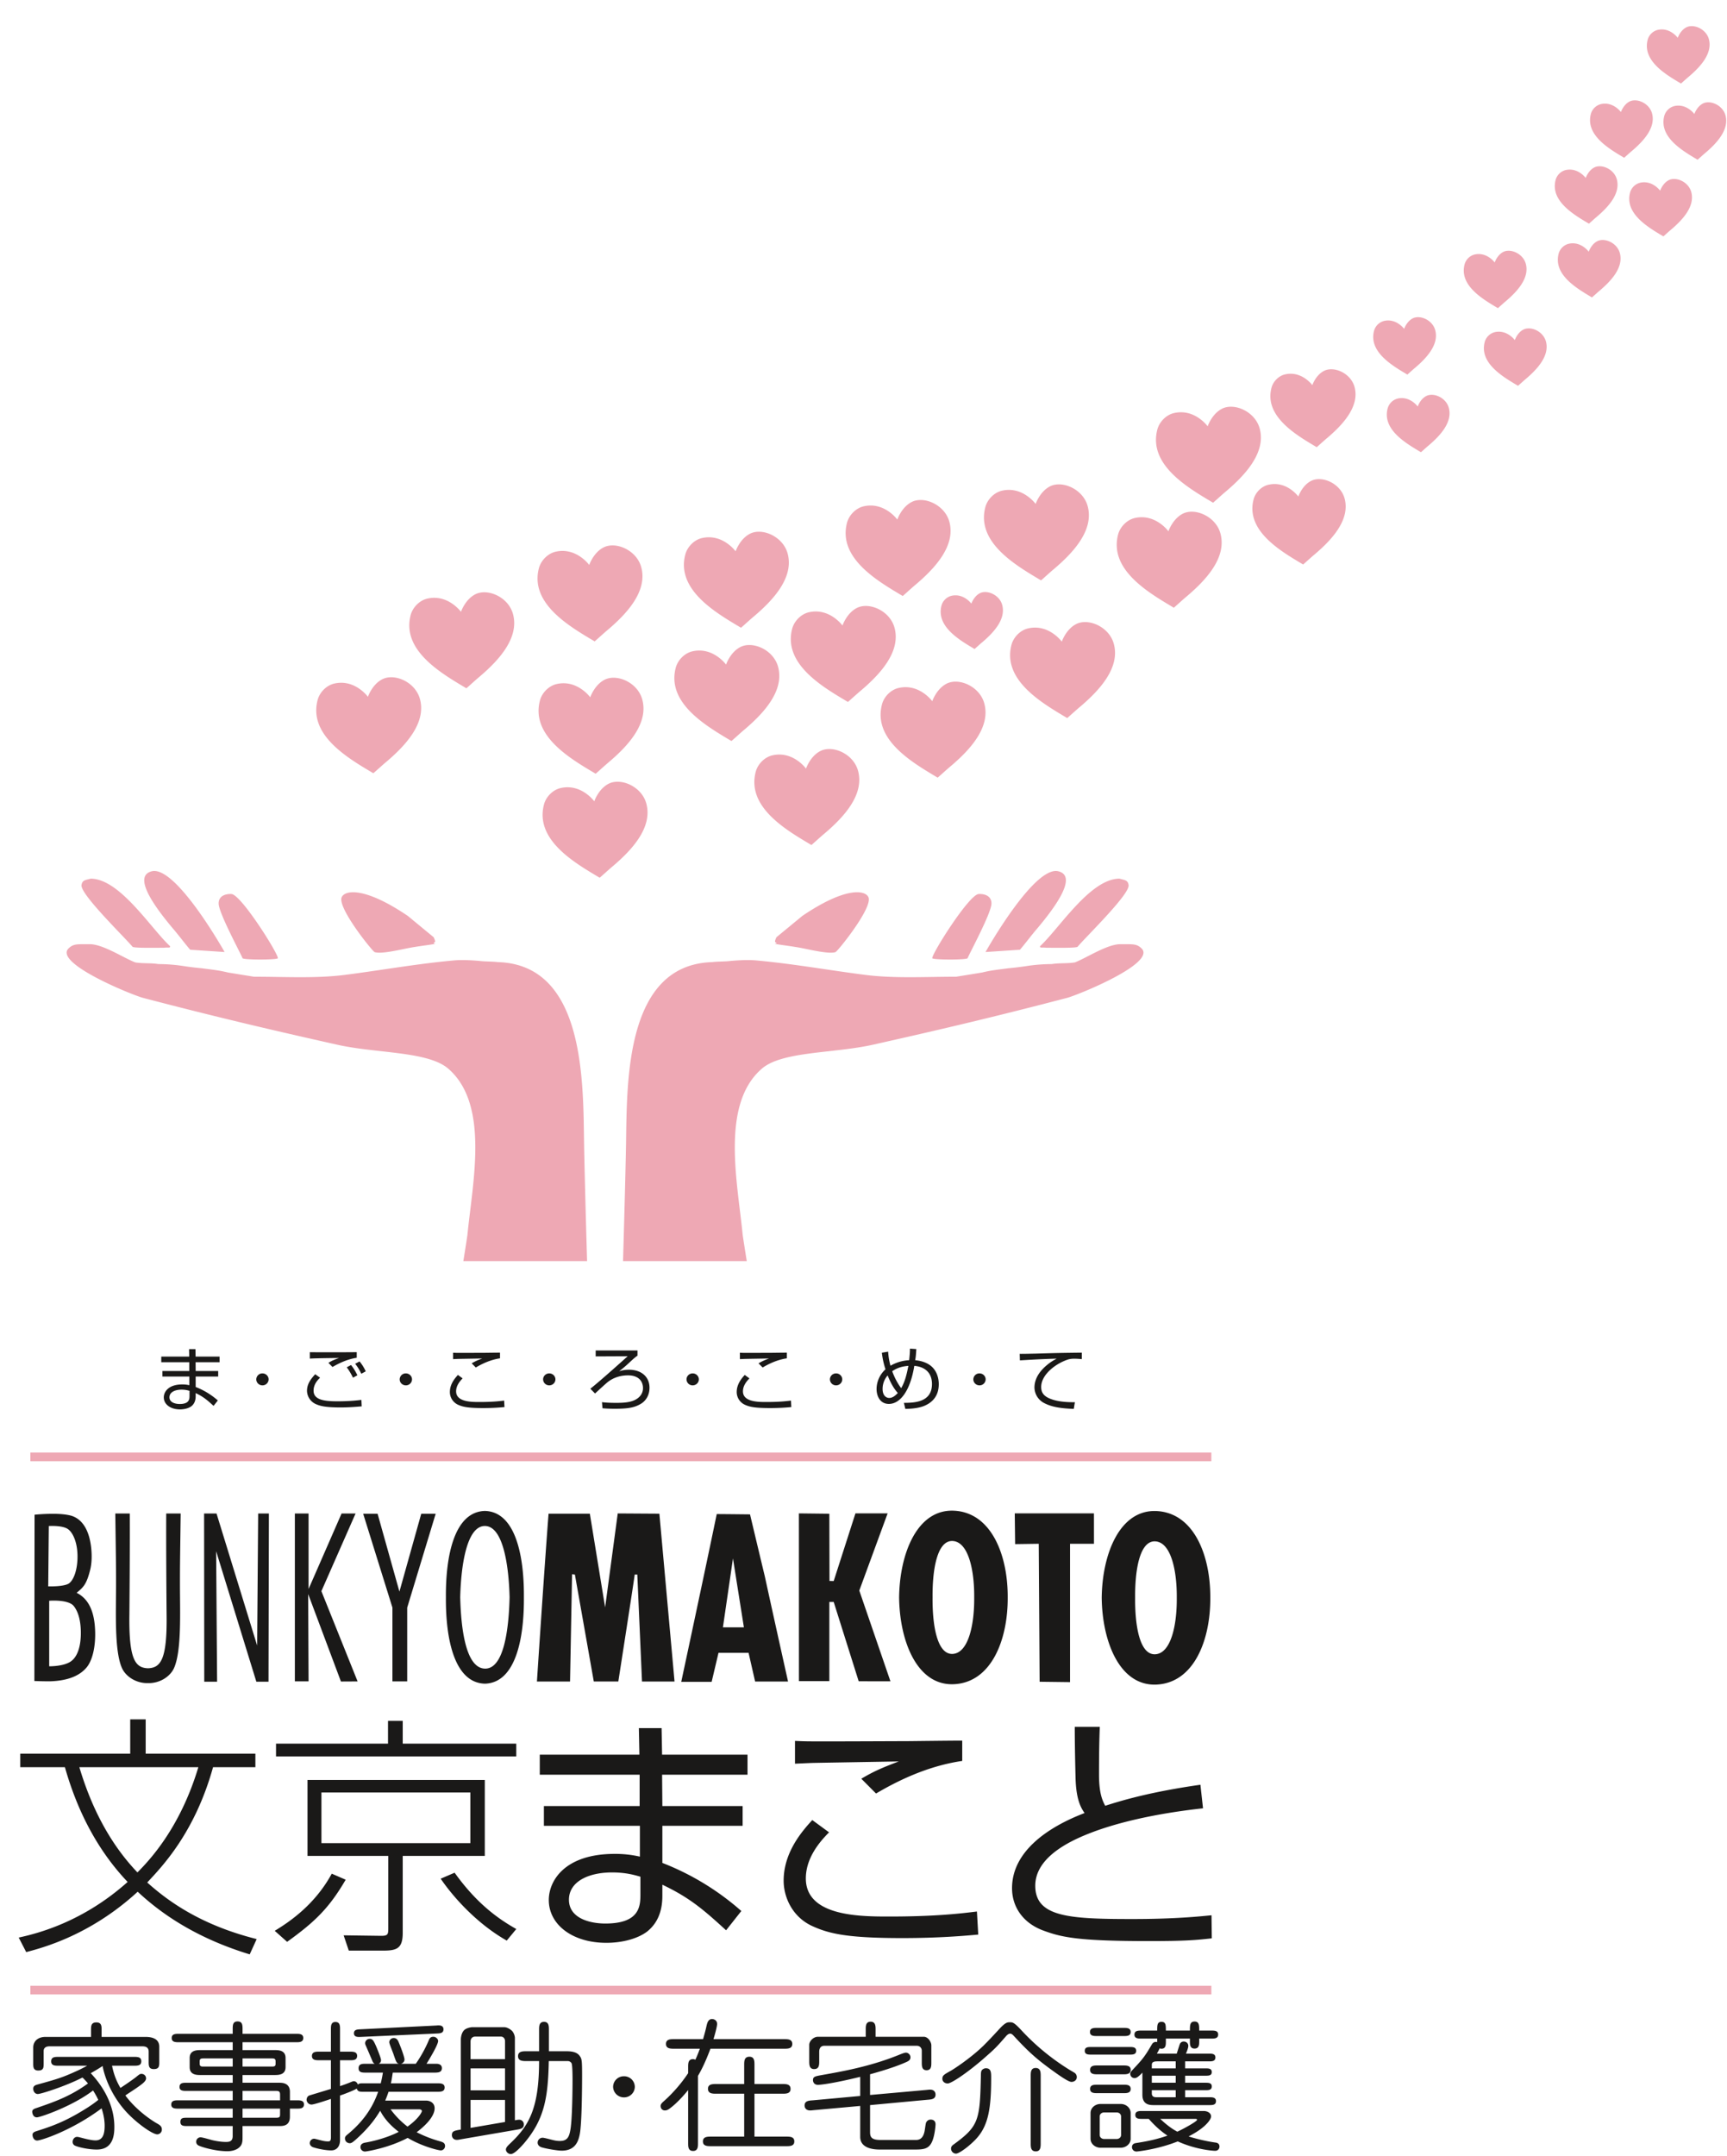 <svg width="113" height="141" viewBox="0 0 113 141" xmlns="http://www.w3.org/2000/svg"><title>header-logo</title><g fill="none" fill-rule="evenodd"><path d="M12.978 115.556c-1.216 4.046-3.26 6.143-3.985 6.88-1.96-2.047-3.108-4.554-3.8-6.88h7.785zm3.817 11.238c-3.598-.9-5.76-2.44-7.161-3.701 1.03-1.1 3.124-3.294 4.306-7.537h2.77v-.885H9.532v-2.244H8.52v2.244H1.326v.885h2.921c.794 2.802 2.095 5.39 4.104 7.503-2.921 2.605-5.843 3.358-7.126 3.637l.49.95c1.046-.278 4.17-1.081 7.294-3.948 1.318 1.229 3.564 2.949 7.33 4.096l.456-1zM21.032 117.211h9.743v3.31h-9.743v-3.31zm10.689-.82h-11.6v4.965h5.285v4.669c0 .475 0 .573-.574.556l-2.347-.032.337 1h2.229c.912 0 1.3-.132 1.3-1.164v-5.03h5.37v-4.964zm-6.333-3.866v1.49H18.06v.836h15.72v-.836h-7.429v-1.49h-.963zm-6.602 14.45c1.824-1.31 2.753-2.212 3.833-4.063l-.912-.394c-1.114 2.048-2.786 3.162-3.731 3.736l.81.721zm10.048-4.129c.945 1.376 2.499 3.015 4.323 4.047l.624-.755c-1.03-.588-2.5-1.539-4.035-3.684l-.912.392zM41.903 123.878c0 .787-.067 1.9-2.296 1.9-1.013 0-2.38-.343-2.38-1.556 0-1.18 1.265-1.785 2.82-1.785.928 0 1.502.18 1.856.279v1.162zm-6.585-9.141v1.31h6.534v2.049h-6.264v1.293h6.281v2.015a7.106 7.106 0 0 0-1.654-.18c-3.243 0-4.306 1.737-4.306 3.015 0 1.605 1.536 2.801 3.766 2.801 1.131 0 2.11-.311 2.667-.737.659-.525.997-1.294.997-2.326v-.738c1.756.836 2.65 1.589 4.17 2.982l.997-1.262a17.263 17.263 0 0 0-5.167-3.145v-2.425h5.252v-1.293h-5.252l-.017-2.049h5.589v-1.31h-5.59L43.289 113h-1.487l.035 1.737h-6.518zM62.96 115.146c-2.363.344-4.356 1.377-5.64 2.13l-.963-.967c.829-.491 1.368-.72 2.45-1.13-.896.016-4.848.082-5.64.098-.44.016-.76.033-1.15.049v-1.49c.677.032.795.032 1.977.032.861 0 1.334 0 5.538-.017 2.753-.032 3.056-.032 3.428-.032v1.327zm-8.713 4.67c-.844.835-1.52 1.851-1.52 3.014 0 2.49 3.563 2.49 5.472 2.49 2.988 0 4.66-.196 5.723-.328l.086 1.508c-.896.081-2.568.229-4.966.229-3.478 0-4.727-.262-5.825-.754-1.368-.59-1.942-1.917-1.942-2.998 0-1.818 1.148-3.178 1.874-3.965l1.098.804zM71.96 112.918c-.034.9-.05 1.753-.05 3.13 0 1.277.253 1.736.405 2.03 1.08-.343 2.904-.9 6.23-1.375l.17 1.54c-2.516.278-4.999.754-7.041 1.49-1.149.426-3.935 1.507-3.935 3.571 0 2.049 2.212 2.18 6.349 2.18 2.752 0 4.34-.164 5.183-.246l.018 1.508c-1.03.114-1.689.18-4.12.18-4.508 0-5.657-.23-6.856-.672-1.384-.491-2.094-1.573-2.094-2.786 0-2.424 2.381-4.013 4.745-4.914-.22-.328-.557-.835-.59-2.343-.034-1.327-.051-2.41-.051-3.293h1.637M17.594 98.967l-.025 11h-.795l-2.632-8.536.063 8.536h-.84l-.01-11h.813l2.657 8.632.067-8.632h.702M19.293 109.94V98.966h.897v4.937l2.16-4.937h.916l-2.237 5.079 2.37 5.902-1.091.006-2.143-5.717.025 5.704h-.897M35.893 98.979h2.701l1 6.126.825-6.143 2.725.017.992 10.973-2.129.001-.308-6.995h-.17c.01.047-1.072 6.994-1.072 6.994h-1.604l-1.237-6.994-.185-.02-.132 7.014-2.167.001s.477-7.305.761-10.974M58.078 98.959l-1.853 5.047 2.038 5.933-2.078-.003-1.635-5.186h-.285v5.176h-1.99l-.003-10.967 1.993.023.01 4.396.275.004 1.422-4.423h2.106M66.397 98.959h5.181l.002 1.987h-1.566v9.047l-1.99-.025-.058-9.022-1.545.022-.024-2.01M50.048 103.096c-.307-1.273-.973-4.072-.973-4.072s-1.741-.02-2.178-.02c-.755 3.66-2.323 10.971-2.323 10.971h1.99l.449-1.9h1.967l.428 1.878h2.155s-1.018-4.564-1.515-6.857zm-2.746 3.313l.657-4.504.715 4.504h-1.372zM75.68 98.807c-2.402-.117-3.56 2.778-3.593 5.672.034 2.896 1.19 5.791 3.594 5.674 2.452-.123 3.527-2.924 3.51-5.674.017-2.749-1.058-5.55-3.51-5.672zm-.07 9.363c-1.06.08-1.354-1.945-1.337-3.69-.017-1.744.278-3.77 1.337-3.69 1.01.078 1.404 1.911 1.388 3.69.016 1.78-.377 3.61-1.388 3.69zM62.426 98.784c-2.404-.118-3.561 2.777-3.596 5.672.035 2.895 1.192 5.79 3.596 5.672 2.452-.121 3.527-2.922 3.51-5.672.017-2.749-1.058-5.55-3.51-5.672zm-.07 9.362c-1.06.082-1.354-1.947-1.337-3.69-.017-1.744.277-3.77 1.336-3.69 1.011.079 1.404 1.91 1.388 3.69.016 1.78-.377 3.611-1.388 3.69zM6.228 106.783c-.017-1.091-.263-2.154-1.214-2.632.444-.362.649-.551.889-1.512.103-.411.114-.91.068-1.387-.096-.954-.445-1.882-1.316-2.143-.34-.09-.746-.12-1.13-.122-.707-.003-1.264.059-1.264.059l-.012 10.873s.799.031 1.13.016c.89-.043 1.744-.264 2.279-.892.395-.466.583-1.35.57-2.26zm-3.035-6.997s.901-.062 1.266.21c.313.233.524.764.589 1.348.095.86-.096 1.84-.513 2.177-.301.244-1.38.21-1.38.21l.038-3.945zm2.096 6.997c0 .763-.168 1.535-.68 1.873-.485.317-1.39.301-1.39.301v-4.285s1.247-.105 1.607.346c.345.432.465 1.104.463 1.765zM11.822 98.968h-.946s-.015 2.171.025 6.618c.04 2.952-.394 3.47-1.218 3.501-.823-.031-1.257-.549-1.217-3.5.039-4.448.024-6.62.024-6.62h-.946c.049 3.529.049 3.525.049 4.629 0 1.839-.114 4.32.379 5.46.255.587.965 1.026 1.711 1 .747.026 1.456-.413 1.711-1 .493-1.14.38-3.621.38-5.46 0-1.104 0-1.1.048-4.628M31.728 98.799c-2.027.054-2.573 3.001-2.552 5.647-.021 2.648.525 5.593 2.552 5.648 2.026-.055 2.573-3 2.551-5.648.022-2.646-.525-5.593-2.55-5.647zm0 10.31c-1.262-.03-1.565-2.65-1.616-4.663.05-2.012.408-4.667 1.616-4.663 1.208.007 1.566 2.65 1.615 4.663-.049 2.014-.354 4.692-1.615 4.663zM28.507 98.982h-.944l-1.428 5.092-1.429-5.092h-.943l1.914 6.138v4.824h.967v-4.824l1.863-6.138M10.552 88.706v.368h1.834v.575h-1.758v.363h1.762v.565a2.011 2.011 0 0 0-.464-.05c-.91 0-1.209.487-1.209.846 0 .45.432.786 1.058.786.316 0 .591-.087.748-.207.184-.146.28-.363.28-.652v-.207c.492.234.744.445 1.17.836l.28-.354a4.842 4.842 0 0 0-1.45-.882v-.681h1.473v-.363h-1.473l-.005-.575h1.568v-.368h-1.568l-.01-.487h-.417l.01.487h-1.83zm1.848 2.566c0 .22-.02.534-.645.534-.284 0-.668-.098-.668-.438 0-.331.356-.5.791-.5.261 0 .422.05.522.077v.327zM17.575 90.196c0-.216-.18-.391-.403-.391a.397.397 0 0 0-.403.39c0 .217.18.392.403.392a.397.397 0 0 0 .403-.391M23.342 88.784c-.568.084-1.095.318-1.587.603l-.266-.271c.237-.148.346-.19.692-.318-.2 0-1.014.01-1.488.023a8.68 8.68 0 0 0-.421.018v-.422c.014 0 .075.004.113.004 1.63.005 1.777.005 2.957-.004v.367zm-2.398 1.302c-.255.239-.426.51-.426.85 0 .625.763.694 1.578.694.777 0 1.284-.06 1.55-.092l.019.423c-.507.042-.887.07-1.393.07-.99 0-1.337-.097-1.612-.221a.973.973 0 0 1-.573-.86c0-.437.227-.754.536-1.09l.321.226zm2.152 0a4.255 4.255 0 0 0-.407-.68l.279-.148c.213.258.355.542.417.671l-.29.157zm.545-.258a3.212 3.212 0 0 0-.403-.653l.289-.152c.18.217.313.446.403.649l-.29.156zM26.958 90.196c0-.216-.18-.391-.403-.391a.397.397 0 0 0-.403.39c0 .217.18.392.403.392a.397.397 0 0 0 .403-.391M32.716 88.82c-.664.098-1.223.387-1.583.599l-.27-.272c.232-.137.384-.202.687-.317-.25.005-1.36.023-1.582.028l-.323.014v-.419c.19.01.223.01.554.01.243 0 .375 0 1.555-.005.772-.01.858-.01.962-.01v.373zm-2.446 1.312c-.236.234-.426.519-.426.846 0 .698 1 .698 1.536.698.839 0 1.308-.055 1.606-.092l.024.423c-.251.023-.72.065-1.393.065-.976 0-1.327-.074-1.635-.212a.914.914 0 0 1-.546-.841c0-.51.323-.892.527-1.113l.307.226zM35.939 90.587a.397.397 0 0 1-.403-.391c0-.216.18-.391.403-.391.222 0 .403.175.403.39 0 .217-.18.392-.403.392M41.711 88.306v.34c-.124.083-.241.18-.54.46-.299.28-.507.441-.66.561.148-.046.338-.101.65-.101.806 0 1.337.469 1.337 1.172 0 .575-.313.897-.531 1.035-.389.243-.782.345-1.735.345-.1 0-.445 0-.81-.033l-.033-.4c.152.02.398.047.934.047.606 0 1.213-.042 1.559-.447a.78.78 0 0 0 .19-.528c0-.332-.19-.823-.977-.823-.312 0-.905.055-1.422.515-.137.12-.2.174-.738.67l-.309-.312c.579-.446 2.374-2.06 2.445-2.124l-2.095.01v-.387h2.735M45.322 90.587a.396.396 0 0 1-.402-.391c0-.216.18-.391.402-.391.223 0 .404.175.404.39 0 .217-.18.392-.404.392M51.483 88.82c-.664.098-1.223.387-1.582.599l-.27-.272a3.76 3.76 0 0 1 .687-.317c-.252.005-1.361.023-1.583.028l-.322.014v-.419c.189.01.222.01.554.01.241 0 .374 0 1.554-.005.773-.01.857-.01.962-.01v.373zm-2.445 1.312c-.237.234-.426.519-.426.846 0 .698 1 .698 1.535.698.838 0 1.307-.055 1.607-.092l.023.423c-.252.023-.72.065-1.393.065-.977 0-1.328-.074-1.635-.212a.914.914 0 0 1-.545-.841c0-.51.322-.892.526-1.113l.308.226zM54.706 90.587a.397.397 0 0 1-.403-.391c0-.216.18-.391.403-.391.223 0 .403.175.403.39 0 .217-.18.392-.403.392M59.956 88.214c-.023.382-.037.543-.076.727.2.022.564.069.905.284.509.322.64.888.64 1.283 0 .782-.426 1.214-.986 1.435-.426.166-.99.18-1.202.184l-.095-.395c.7-.005 1.838-.038 1.838-1.233 0-.754-.483-1.131-1.156-1.186-.27 1.66-.938 2.488-1.663 2.488-.574 0-.806-.506-.806-.975 0-.207.043-.791.583-1.288a5.447 5.447 0 0 1-.237-1.085l.412-.069c.024.327.056.561.152.92a2.73 2.73 0 0 1 1.223-.363c.047-.438.051-.58.051-.755l.417.028zm-.99 2.557c.246-.428.355-.874.47-1.458-.346.028-.687.096-1.058.35.142.386.342.79.589 1.108zm-.886-.833a1.34 1.34 0 0 0-.331.883c0 .41.212.589.435.589.19 0 .36-.11.56-.322-.158-.184-.404-.487-.664-1.15zM64.492 90.196c0-.216-.18-.391-.403-.391a.396.396 0 0 0-.402.39c0 .217.18.392.402.392a.397.397 0 0 0 .403-.391M70.785 88.872a6.012 6.012 0 0 0-.493-.028c-.241 0-.384.041-.473.074-.825.293-1.693 1.006-1.693 1.775 0 .422.224.67.811.845.513.152 1.108.152 1.394.152l-.072.437c-.972-.037-1.51-.152-1.971-.4a1.163 1.163 0 0 1-.602-.998c0-.607.374-1.094.787-1.444.27-.23.473-.34.667-.446-.416.014-1.108.033-2.406.115l-.014-.427c.241.004.744-.01 1.004-.014 1.55-.046 1.573-.046 3.061-.065v.424M3.833 135.076c-.227 0-.484 0-.484-.285 0-.294.247-.294.484-.294h4.93c.227 0 .482 0 .482.285 0 .294-.246.294-.474.294h-1.44c.132.653.331 1.076.55 1.453.255-.166.767-.515 1.004-.698.246-.203.275-.222.37-.222.18 0 .303.138.303.295 0 .137-.142.266-.256.359-.266.21-.569.404-1.1.754.513.708 1.328 1.397 2.048 1.82.199.11.341.194.341.413a.311.311 0 0 1-.303.313c-.275 0-1.157-.588-1.877-1.314-1.071-1.085-1.574-2.428-1.696-3.155-.35.23-.597.368-.778.47.986 1.048 1.545 2.27 1.545 3.503 0 .442-.028 1.49-1.147 1.49-.597 0-1.279-.175-1.45-.266a.266.266 0 0 1-.132-.24c0-.165.123-.322.284-.322.075 0 .104.01.389.083.454.12.7.147.815.147.455 0 .606-.35.606-.956 0-.506-.132-.93-.199-1.141-1.943 1.453-3.961 2.106-4.218 2.106-.208 0-.302-.22-.302-.377 0-.082.037-.166.236-.23.863-.276 1.612-.523 2.692-1.14.473-.276.947-.561 1.374-.91a4.568 4.568 0 0 0-.342-.617c-1.326 1.021-3.449 1.757-3.677 1.757-.283 0-.303-.35-.303-.359 0-.082.029-.165.218-.23 1.213-.413 2.266-.78 3.431-1.627a4.745 4.745 0 0 0-.36-.387c-1.137.58-2.72 1.077-2.92 1.077-.207 0-.303-.193-.303-.341 0-.183.124-.23.237-.267 1.157-.321 1.583-.432 2.474-.836.067-.027.493-.22.816-.405H3.833zm2.123-1.885v-.441c0-.267 0-.506.351-.506.341 0 .341.248.341.506v.441h2.825c.236 0 .948 0 .948.644v.975c0 .284 0 .486-.36.486-.333 0-.333-.23-.333-.486v-.654c0-.34-.284-.349-.445-.349H3.245c-.274 0-.388.13-.388.304v.8c0 .276 0 .478-.35.478-.333 0-.333-.23-.333-.478v-1.02c0-.415.304-.7.806-.7h2.976zM18.325 137.88v.323c0 .201 0 .275-.256.275H15.87v-.597h2.455zm.645-.542v-.552c0-.45-.294-.597-.663-.597H15.87v-.506h2.152c.303 0 .663-.064.663-.515v-.598c0-.468-.389-.515-.663-.515H15.87v-.515h3.498c.218 0 .474 0 .474-.276 0-.275-.256-.275-.474-.275H15.87v-.285c0-.267 0-.524-.322-.524s-.322.247-.322.524v.285h-3.507c-.228 0-.484 0-.484.275 0 .276.256.276.484.276h3.507v.515h-2.152c-.303 0-.663.065-.663.515v.598c0 .469.388.515.663.515h2.152v.506h-3.014c-.218 0-.465 0-.465.276 0 .257.247.257.465.257h3.014v.616H11.68c-.217 0-.474 0-.474.277 0 .266.266.266.474.266h3.545v.597h-2.957c-.285 0-.464 0-.464.276 0 .267.227.267.464.267h2.957v.653c0 .34-.2.386-.436.386-.133 0-.427-.009-.872-.11-.114-.027-.663-.194-.796-.194a.288.288 0 0 0-.284.286c0 .184.142.249.19.267.17.082 1.05.358 1.857.358.218 0 .569-.055.777-.257.208-.184.208-.423.208-.681v-.708h2.389c.256 0 .711 0 .711-.617v-.523h.455c.208 0 .465 0 .465-.276 0-.267-.266-.267-.465-.267h-.455zm-3.1 0v-.616h2.218c.219 0 .237.11.237.258v.358H15.87zm1.924-2.74c.105 0 .238 0 .238.184v.166c0 .165-.086.183-.238.183H15.87v-.533h1.924zm-4.492.533c-.104 0-.237 0-.237-.183v-.166c0-.156.085-.184.237-.184h1.924v.533h-1.924zM27.434 137.927c.085 0 .171.045.171.11 0 .074-.209.497-.94 1.021a5.5 5.5 0 0 1-1.108-1.131h1.877zm-1.858-1.701c.057-.249.057-.286.123-.699h2.71c.228 0 .504 0 .504-.295 0-.248-.237-.284-.37-.284h-.635c.19-.304.759-1.243.759-1.49 0-.13-.143-.276-.314-.276-.199 0-.256.128-.293.22a8.363 8.363 0 0 1-.854 1.546h-.967c.133-.037.228-.148.228-.276 0-.166-.246-.828-.407-1.196-.067-.138-.162-.212-.295-.212-.17 0-.293.138-.293.268 0 .073.028.146.256.735.199.58.218.644.38.68H24.78c.066-.036.151-.092.151-.239s-.312-.883-.332-.929c-.142-.312-.208-.459-.407-.459a.297.297 0 0 0-.303.276c0 .055.028.129.038.146.228.525.256.59.445 1.04.048.11.085.129.143.166h-.578c-.229 0-.474 0-.474.294 0 .285.245.285.474.285h1.118c-.066.405-.114.579-.142.699h-1.1c-.246 0-.303 0-.398.082-.038-.119-.133-.22-.266-.22-.056 0-.132.036-.16.046a9.684 9.684 0 0 1-.74.275v-1.691h.635c.228 0 .483 0 .483-.285 0-.277-.265-.277-.483-.277h-.635v-1.462c0-.22 0-.478-.303-.478-.294 0-.294.267-.294.478v1.462h-.758c-.218 0-.484 0-.484.285 0 .277.275.277.484.277h.758v1.876c-.18.054-1.345.404-1.421.431-.152.065-.17.23-.17.277 0 .147.131.313.322.313.17 0 1.023-.286 1.27-.369v2.51c0 .24-.068.268-.19.268-.029 0-.21 0-.446-.065-.151-.036-.408-.11-.455-.11a.29.29 0 0 0-.294.284c0 .13.095.222.2.267.236.083.786.212 1.203.212.36 0 .578-.257.578-.68v-2.907c.247-.082.976-.358 1.09-.459.076.212.19.212.474.212h.93c-.276.8-.806 1.82-2.02 2.805-.142.118-.151.173-.151.247 0 .212.18.313.312.313.095 0 .17-.046.323-.175.644-.56 1.232-1.204 1.668-1.95.284.553.72 1.003 1.213 1.38-.332.185-1.175.525-2.151.699-.124.019-.351.064-.351.303 0 .138.113.286.303.286.066 0 1.498-.212 2.787-.892.957.57 2.018.818 2.17.818.162 0 .275-.148.275-.285 0-.211-.171-.258-.284-.295a8.204 8.204 0 0 1-1.574-.607c.863-.652 1.175-1.194 1.175-1.563 0-.395-.35-.506-.559-.506h-2.673c.057-.137.115-.275.218-.578h3.185c.218 0 .484 0 .484-.277 0-.275-.275-.275-.484-.275h-3.033zm-2-3.532c-.199.01-.417.019-.417.258 0 .257.256.248.446.24l4.966-.222c.218-.008.446-.018.446-.276 0-.276-.275-.267-.465-.247l-4.976.247zM30.79 135.25h2.255v1.436H30.79v-1.435zm-.636 4c-.436.074-.587.102-.587.37 0 .118.085.303.321.303.067 0 .087 0 .275-.037l3.64-.626c.265-.046.474-.082.474-.35a.302.302 0 0 0-.312-.303c-.076 0-.115.01-.275.037v-5.408a.797.797 0 0 0-.18-.432c-.134-.128-.342-.247-.512-.247h-2.104c-.067 0-.39.045-.54.21-.19.203-.2.553-.2.57v5.913zm.635-5.756c0-.22.152-.322.285-.322h1.706c.18 0 .265.166.265.286v1.186h-2.256v-1.15zm2.256 5.26l-2.256.387v-1.83h2.256v1.443zm2.228-4.625h-.816c-.256 0-.56 0-.56.321 0 .322.314.322.56.322h.816c0 3.164-.702 4.267-1.915 5.408-.133.129-.256.249-.256.377 0 .138.142.294.322.294.237 0 .654-.46.863-.699 1.327-1.563 1.573-2.961 1.621-5.38h1.25c.057 0 .171.028.238.139.066.12.066.928.066 1.13 0 .332-.01 2.612-.152 3.283-.075.397-.19.672-.672.672a1.69 1.69 0 0 1-.399-.046c-.104-.019-.616-.165-.73-.165a.322.322 0 0 0-.331.312c0 .194.15.276.255.313.37.11 1.071.22 1.318.22.91 0 1.1-.643 1.185-1.085.133-.662.151-3.044.151-3.834 0-.939-.018-1.077-.132-1.242-.17-.267-.474-.34-.91-.34h-1.129v-1.398c0-.239 0-.524-.321-.524-.322 0-.322.294-.322.524v1.398zM41.537 136.455a.7.7 0 0 1-.711.69.706.706 0 0 1-.71-.69.7.7 0 0 1 .71-.69.7.7 0 0 1 .711.69M45.026 135.168c0-.24 0-.524.322-.524.057 0 .094.018.151.037.066-.138.152-.332.294-.717h-1.677c-.238 0-.54 0-.54-.313s.293-.313.54-.313h1.886c.075-.267.16-.552.218-.827.047-.203.104-.488.369-.488.133 0 .332.083.332.322 0 .166-.151.717-.237.993h4.617c.236 0 .54 0 .54.313s-.294.313-.54.313h-4.816c-.38 1.011-.645 1.48-.815 1.774v4.395c0 .23 0 .516-.322.516s-.322-.285-.322-.516v-3.466c-.635.782-1.1 1.13-1.167 1.177-.104.083-.217.156-.35.156-.19 0-.284-.147-.284-.285 0-.1.038-.156.151-.266a9.614 9.614 0 0 0 1.65-1.885v-.396zm4.34 1.738v2.805h2.077c.236 0 .53 0 .53.313 0 .312-.294.312-.53.312h-4.91c-.247 0-.54 0-.54-.312 0-.313.303-.313.54-.313h2.16v-2.805h-1.819c-.247 0-.55 0-.55-.322 0-.312.303-.312.55-.312h1.819v-1.242c0-.248 0-.543.342-.543.331 0 .331.295.331.543v1.242h1.82c.247 0 .54 0 .54.322 0 .312-.303.312-.54.312h-1.82zM56.646 133.182v-.47c0-.229 0-.514.322-.514.323 0 .323.294.323.515v.47h3.155c.285 0 .493.349.493.56v1.112c0 .24 0 .515-.312.515-.313 0-.313-.285-.313-.515v-.753c0-.185-.124-.331-.333-.331h-6.036c-.342 0-.342.321-.342.395v.606c0 .24 0 .524-.332.524-.322 0-.322-.293-.322-.524v-1.067c0-.22.256-.523.579-.523h3.118zm.284 3.807l3.707-.331c.15-.018.17-.018.217-.018.332 0 .36.247.36.321 0 .294-.256.322-.521.34l-3.763.35v1.774c0 .341.123.506.702.506h2.265c.17 0 .522 0 .616-.671.066-.441.066-.46.124-.533a.314.314 0 0 1 .265-.129c.066 0 .312.018.312.312 0 .074-.047.737-.236 1.15-.21.45-.541.497-1.11.497h-2.284c-.313 0-1.299-.028-1.299-.828v-2.023l-3.051.276c-.162.018-.18.018-.218.018-.341 0-.37-.248-.37-.321 0-.295.256-.323.531-.34l3.108-.286v-1.25c-1.914.469-2.673.524-2.757.524-.285 0-.333-.221-.333-.303 0-.24.142-.258.598-.341 1.346-.24 3.184-.56 5.09-1.342.142-.056.303-.12.397-.12.134 0 .294.128.294.303 0 .194-.152.258-.294.322-.786.35-1.8.635-2.35.79v1.353zM66.816 132.74c.9.975 1.934 1.83 3.06 2.538.068.047.37.22.428.257a.339.339 0 0 1 .152.286c0 .183-.152.313-.351.313-.19 0-.75-.396-.986-.561-1.175-.837-1.716-1.288-2.777-2.438-.085-.092-.152-.156-.247-.156-.123 0-.236.13-.246.138-.682.782-.739.837-1.497 1.5-.967.845-2.085 1.618-2.342 1.618-.208 0-.35-.138-.35-.303 0-.221.104-.277.549-.525.124-.065 1.261-.79 2.133-1.636.34-.34.475-.479 1.052-1.105.399-.432.53-.432.673-.432.19 0 .275 0 .749.506zm-1.963 3.145c0 1.922-.17 3.081-.957 3.945-.436.479-1.128.993-1.345.993a.328.328 0 0 1-.322-.321c0-.12.038-.185.18-.285 1.64-1.196 1.706-1.582 1.772-4.46 0-.23.009-.331.076-.405a.357.357 0 0 1 .246-.11c.35 0 .35.276.35.643zm2.588-.128c0-.24 0-.534.323-.534.33 0 .33.295.33.534v4.386c0 .23 0 .533-.32.533-.333 0-.333-.294-.333-.533v-4.386zM75.365 135.73h1.564v.459h-1.564v-.46zm.331-1.445c.058-.101.115-.193.181-.349a.247.247 0 0 0 .123.028c.284 0 .284-.259.284-.46v-.203h1.574v.175c0 .211 0 .478.303.478.304 0 .304-.267.304-.478v-.175h.796c.198 0 .445 0 .445-.266 0-.258-.247-.258-.445-.258h-.796c0-.35 0-.59-.304-.59-.303 0-.303.25-.303.59h-1.574c0-.35 0-.57-.284-.57-.283 0-.283.22-.283.57h-1.034c-.21 0-.455 0-.455.266 0 .258.246.258.455.258h1.034v.23c-.219-.055-.314.092-.352.156-.483.828-.616.975-1.298 1.702-.114.119-.114.184-.114.21 0 .167.132.286.284.286.105 0 .227-.054.512-.358v1.453c0 .671.512.671.75.671h3.63c.188 0 .435 0 .435-.258 0-.257-.247-.257-.436-.257h-1.583v-.46h1.327c.199 0 .417 0 .417-.248 0-.239-.227-.239-.417-.239h-1.327v-.46h1.337c.189 0 .407 0 .407-.239 0-.24-.227-.24-.407-.24h-1.337v-.459h1.546c.198 0 .435 0 .435-.258 0-.248-.246-.248-.435-.248H77.6c.067-.165.152-.376.152-.506 0-.193-.16-.285-.294-.285a.27.27 0 0 0-.246.138c-.037.065-.18.552-.218.653h-1.299zm-.018 2.851c-.104 0-.313 0-.313-.249v-.211h1.564v.46h-1.25zm-.313-2.115c0-.11.029-.23.352-.23h1.212v.46h-1.564v-.23zm-.635 3.016c-.199 0-.445 0-.445.258 0 .257.237.257.445.257h.436c.578.662 1.034.966 1.223 1.095-.843.293-1.498.395-2.057.486-.076.01-.265.047-.265.267 0 .12.086.286.303.286.048 0 1.384-.138 2.692-.662 1.213.551 2.341.615 2.436.615.265 0 .294-.22.294-.275 0-.23-.2-.258-.276-.267-.53-.073-1.175-.22-1.743-.396.388-.212.683-.377 1.033-.68.028-.028.435-.386.435-.634 0-.212-.226-.35-.483-.35H74.73zm3.431.515c.104 0 .162 0 .162.064 0 .101-.9.598-1.29.773-.416-.22-.777-.515-1.118-.837h2.246zm-6.16-.975c-.314 0-.645.23-.645.59v1.682c0 .35.322.588.644.588h1.337c.313 0 .644-.23.644-.588v-1.683c0-.35-.321-.589-.644-.589H72zm1.061.553c.17 0 .293.119.293.266v1.205c0 .165-.142.266-.293.266h-.815c-.17 0-.293-.119-.293-.266v-1.205c0-.165.14-.266.293-.266h.815zm-1.28-5.528c-.208 0-.464 0-.464.267 0 .266.256.266.464.266h1.744c.209 0 .455 0 .455-.266 0-.267-.255-.267-.455-.267h-1.744zm-.38 1.25c-.198 0-.425 0-.425.25 0 .247.237.247.426.247h2.512c.19 0 .427 0 .427-.247 0-.25-.237-.25-.427-.25h-2.512zm.418 1.206c-.217 0-.492 0-.492.294 0 .285.275.285.492.285h1.67c.216 0 .491 0 .491-.295 0-.284-.275-.284-.492-.284h-1.67zm-.018 1.26c-.219 0-.474 0-.474.276 0 .275.265.275.474.275h1.705c.219 0 .474 0 .474-.275 0-.277-.265-.277-.474-.277h-1.705z" fill="#1A1918"/><path d="M61.935 44.706c.809-.418 2.189.18 2.477 1.32.4 1.555-.954 3.018-2.222 4.088-.215.175-.875.781-.84.734-1.603-.958-4.237-2.457-3.646-4.768.127-.512.576-.988 1.12-1.1 1.337-.29 2.176.872 2.176.872s.27-.805.935-1.146M53.675 49.111c.808-.417 2.188.181 2.477 1.322.4 1.555-.957 3.018-2.222 4.086-.216.176-.877.783-.84.735-1.606-.957-4.238-2.456-3.647-4.768.127-.511.577-.986 1.12-1.1 1.337-.29 2.176.872 2.176.872s.27-.805.936-1.147M48.441 42.31c.808-.417 2.19.18 2.478 1.322.4 1.554-.957 3.017-2.222 4.086-.215.176-.875.783-.84.736-1.604-.959-4.238-2.457-3.648-4.769.128-.512.579-.987 1.12-1.1 1.339-.29 2.178.872 2.178.872s.27-.805.934-1.147M39.556 44.45c.808-.418 2.19.18 2.477 1.321.4 1.555-.956 3.018-2.222 4.086-.215.176-.875.783-.839.735-1.605-.957-4.24-2.456-3.648-4.768.127-.511.578-.986 1.119-1.1 1.338-.29 2.177.872 2.177.872s.271-.805.936-1.147M39.819 51.25c.808-.416 2.19.181 2.478 1.322.4 1.556-.956 3.017-2.222 4.087-.215.176-.875.782-.84.734-1.604-.957-4.238-2.455-3.647-4.768.126-.512.577-.987 1.12-1.1 1.337-.29 2.176.872 2.176.872s.27-.804.935-1.147M31.097 38.862c.81-.417 2.19.18 2.477 1.321.4 1.555-.956 3.017-2.221 4.086-.216.176-.876.783-.84.736-1.605-.958-4.239-2.457-3.648-4.768.129-.512.58-.987 1.12-1.1 1.338-.29 2.178.87 2.178.87s.27-.804.934-1.145M25.009 44.418c.808-.417 2.189.18 2.477 1.321.4 1.556-.956 3.017-2.221 4.087-.216.176-.876.782-.84.734-1.605-.957-4.239-2.456-3.648-4.768.127-.512.578-.987 1.12-1.1 1.338-.29 2.177.872 2.177.872s.27-.804.935-1.146M39.49 35.797c.808-.416 2.189.18 2.476 1.322.4 1.555-.956 3.017-2.222 4.086-.215.176-.875.781-.837.734-1.606-.957-4.24-2.456-3.65-4.768.13-.51.58-.986 1.12-1.1 1.338-.29 2.177.872 2.177.872s.27-.804.936-1.146M49.067 34.903c.808-.417 2.188.18 2.477 1.321.4 1.555-.957 3.018-2.221 4.087-.216.175-.875.782-.84.735-1.605-.958-4.24-2.457-3.648-4.768.128-.512.579-.987 1.12-1.1 1.338-.29 2.177.872 2.177.872s.27-.805.935-1.147M56.061 39.756c.808-.416 2.189.181 2.477 1.322.4 1.556-.957 3.018-2.22 4.087-.217.175-.877.782-.84.734-1.606-.957-4.24-2.456-3.65-4.768.13-.512.58-.986 1.12-1.1 1.339-.29 2.177.872 2.177.872s.271-.804.936-1.147M59.649 32.827c.807-.417 2.189.181 2.477 1.322.399 1.555-.957 3.017-2.222 4.086-.216.176-.875.783-.839.736-1.606-.958-4.24-2.457-3.649-4.77.13-.51.58-.985 1.12-1.099 1.34-.29 2.177.872 2.177.872s.27-.805.936-1.147M70.41 40.81c.809-.417 2.189.18 2.477 1.322.4 1.555-.956 3.016-2.22 4.087-.217.175-.877.781-.84.734-1.606-.958-4.239-2.456-3.65-4.768.129-.512.58-.988 1.121-1.1 1.337-.29 2.177.872 2.177.872s.27-.804.935-1.146M77.387 33.593c.808-.416 2.19.181 2.477 1.322.4 1.556-.955 3.018-2.22 4.086-.217.177-.878.783-.84.737-1.607-.959-4.24-2.458-3.65-4.77.128-.51.58-.986 1.12-1.1 1.338-.29 2.177.872 2.177.872.001 0 .271-.804.936-1.147M79.954 26.728c.808-.416 2.188.181 2.477 1.322.4 1.555-.957 3.017-2.221 4.087-.217.176-.877.782-.838.735-1.607-.958-4.241-2.457-3.65-4.768.128-.512.58-.987 1.12-1.1 1.338-.291 2.177.872 2.177.872s.27-.805.935-1.148M68.698 31.805c.808-.416 2.19.181 2.478 1.322.399 1.556-.957 3.018-2.221 4.086-.217.176-.876.783-.84.737-1.606-.959-4.239-2.458-3.648-4.77.128-.511.578-.986 1.119-1.1 1.339-.29 2.177.872 2.177.872s.27-.804.935-1.147M85.782 31.449c.72-.372 1.947.16 2.204 1.174.355 1.383-.85 2.683-1.975 3.634-.192.157-.78.695-.748.653-1.427-.851-3.768-2.184-3.243-4.24.114-.455.514-.877.996-.977 1.19-.259 1.936.775 1.936.775s.24-.716.83-1.02M86.626 24.255c.655-.34 1.774.145 2.01 1.072.324 1.262-.776 2.449-1.802 3.317-.177.143-.711.634-.682.596-1.303-.777-3.44-1.994-2.96-3.87.103-.416.468-.8.909-.893 1.085-.236 1.767.708 1.767.708s.219-.653.758-.93M93.322 25.895c.483-.249 1.307.108 1.48.791.241.93-.57 1.803-1.326 2.444-.13.105-.525.468-.503.439-.96-.573-2.536-1.469-2.18-2.851a.914.914 0 0 1 .668-.659c.8-.173 1.302.522 1.302.522s.16-.481.56-.686M92.434 20.819c.483-.25 1.308.107 1.48.79.24.93-.572 1.804-1.327 2.444-.13.105-.525.468-.503.44-.96-.573-2.535-1.47-2.181-2.853a.916.916 0 0 1 .67-.657c.798-.174 1.302.521 1.302.521s.162-.481.559-.685M99.674 21.553c.484-.25 1.308.108 1.482.79.239.93-.573 1.804-1.33 2.444-.128.105-.524.468-.5.44-.961-.573-2.537-1.47-2.182-2.853a.917.917 0 0 1 .67-.657c.798-.173 1.302.521 1.302.521s.16-.48.558-.685M98.356 16.476c.485-.25 1.31.108 1.483.79.24.93-.573 1.804-1.329 2.444-.129.105-.524.468-.501.44-.96-.573-2.536-1.47-2.182-2.852a.915.915 0 0 1 .67-.659c.798-.172 1.303.523 1.303.523s.16-.481.556-.686M104.511 15.773c.484-.249 1.308.108 1.482.791.24.93-.572 1.804-1.329 2.444-.128.105-.524.467-.501.44-.961-.574-2.535-1.47-2.182-2.853a.914.914 0 0 1 .67-.657c.799-.174 1.302.52 1.302.52s.16-.48.558-.685M104.314 10.952c.483-.25 1.308.108 1.481.79.24.931-.572 1.805-1.328 2.444-.129.106-.525.468-.501.44-.962-.573-2.536-1.47-2.182-2.852a.915.915 0 0 1 .67-.657c.799-.173 1.302.52 1.302.52s.161-.48.558-.685M109.184 11.783c.484-.25 1.308.108 1.482.79.239.93-.572 1.804-1.328 2.444-.13.104-.525.467-.501.44-.961-.573-2.537-1.47-2.183-2.853a.916.916 0 0 1 .67-.657c.799-.174 1.301.521 1.301.521s.162-.48.56-.685M111.423 6.769c.483-.249 1.308.108 1.482.79.239.93-.573 1.805-1.328 2.444-.13.105-.525.469-.504.441-.96-.574-2.535-1.47-2.18-2.853a.915.915 0 0 1 .67-.657c.8-.173 1.3.521 1.3.521s.162-.48.56-.686M106.618 6.642c.483-.25 1.309.107 1.482.79.24.93-.573 1.804-1.329 2.444-.128.104-.524.467-.502.44-.96-.573-2.535-1.47-2.18-2.853a.915.915 0 0 1 .669-.658c.799-.173 1.301.522 1.301.522s.162-.481.559-.685M110.337 1.788c.483-.25 1.308.108 1.482.79.238.931-.573 1.804-1.329 2.444-.13.105-.524.467-.502.44-.96-.573-2.535-1.47-2.181-2.852a.914.914 0 0 1 .67-.658c.798-.174 1.3.52 1.3.52s.163-.48.56-.684M64.11 38.791c.482-.245 1.3.108 1.471.785.237.923-.567 1.791-1.318 2.426-.128.104-.52.465-.497.436-.954-.57-2.517-1.458-2.166-2.83a.91.91 0 0 1 .666-.652c.792-.173 1.291.516 1.291.516s.16-.476.553-.68M67.834 60.752c-.338.392-.79.997-1.098 1.35l-2.252.15s3.181-5.668 4.762-5.28c.77.188.88 1.074-1.412 3.78M73.253 57.455c.311.095.55.075.593.428.073.603-2.843 3.426-3.336 4.023-.077.093-1.353.067-2.054.067-.299-.039-.408.04-.408-.099 1.248-1.141 3.282-4.42 5.205-4.42 0-.046 0 .049 0 0M56.822 58.665c.308.673-2.025 3.561-2.158 3.595-.485.146-1.777-.198-2.475-.315-.729-.124-1.83-.246-1.386-.246 0-.138-.205.023 0-.413.564-.465 1.129-.928 1.693-1.394 2.816-1.908 4.11-1.697 4.326-1.227M64.028 58.46c.276-.02.845.051.845.618 0 .615-1.453 3.285-1.56 3.577-.045.116-2.146.116-2.306.012-.16-.103 2.36-4.137 3.021-4.207" fill="#EEA8B4"/><path d="M73.298 61.74c.853 0 1.071-.03 1.386.267 1.032.966-4.185 3.067-4.87 3.245-4.874 1.274-8.39 2.095-12.707 3.063-2.568.574-5.934.419-7.258 1.564-2.715 2.346-1.585 7.452-1.253 10.882.09.602.266 1.702.266 1.702h-8.096s.154-5.212.197-7.699c.064-4.061-.048-11.686 5.639-11.852.377-.047.825-.03 1.202-.078.547-.047 1.178-.081 1.706-.03 2.475.228 4.72.639 7.114.944 1.915.241 3.899.119 5.938.119.284-.047.569-.091.854-.137.283-.048.567-.092.852-.14.626-.154 1.03-.183 1.71-.277.39-.032.804-.088 1.134-.135a11.2 11.2 0 0 1 1.706-.138c.507-.083 1.011-.025 1.516-.11.756-.293 2.111-1.19 2.964-1.19M11.347 60.752c.336.392.789.997 1.097 1.35l2.252.15s-3.18-5.668-4.763-5.28c-.768.188-.879 1.074 1.414 3.78M5.927 57.455c-.312.095-.55.075-.594.428-.071.603 2.844 3.426 3.336 4.023.078.093 1.354.067 2.056.067.297-.039.407.04.407-.099-1.248-1.141-3.282-4.42-5.205-4.42 0-.046 0 .049 0 0M22.359 58.665c-.309.673 2.025 3.561 2.157 3.595.485.146 1.778-.198 2.475-.315.73-.124 1.831-.246 1.386-.246 0-.138.204.023 0-.413-.565-.465-1.129-.928-1.692-1.394-2.817-1.908-4.11-1.697-4.326-1.227M15.152 58.46c-.276-.02-.846.051-.846.618 0 .615 1.455 3.285 1.562 3.577.045.116 2.145.116 2.305.012.16-.103-2.359-4.137-3.02-4.207" fill="#EEA8B4"/><path d="M5.882 61.74c-.853 0-1.07-.03-1.387.267-1.031.966 4.187 3.067 4.87 3.245 4.875 1.274 8.392 2.095 12.709 3.063 2.567.574 5.933.419 7.256 1.564 2.716 2.346 1.587 7.452 1.253 10.882-.088.602-.265 1.702-.265 1.702h8.096s-.155-5.212-.197-7.699c-.064-4.061.049-11.686-5.638-11.852-.378-.047-.826-.03-1.204-.078-.546-.047-1.177-.081-1.705-.03-2.475.228-4.72.639-7.113.944-1.916.241-3.9.119-5.94.119-.283-.047-.567-.091-.853-.137-.283-.048-.568-.092-.853-.14-.626-.154-1.03-.183-1.71-.277a18.63 18.63 0 0 1-1.133-.135 11.191 11.191 0 0 0-1.706-.138c-.506-.083-1.01-.025-1.516-.11-.757-.293-2.111-1.19-2.964-1.19" fill="#EEA8B4"/><path d="M1.986 130.131H79.26M1.986 95.263H79.26" stroke="#EEA8B4" stroke-width=".567"/></g></svg>
